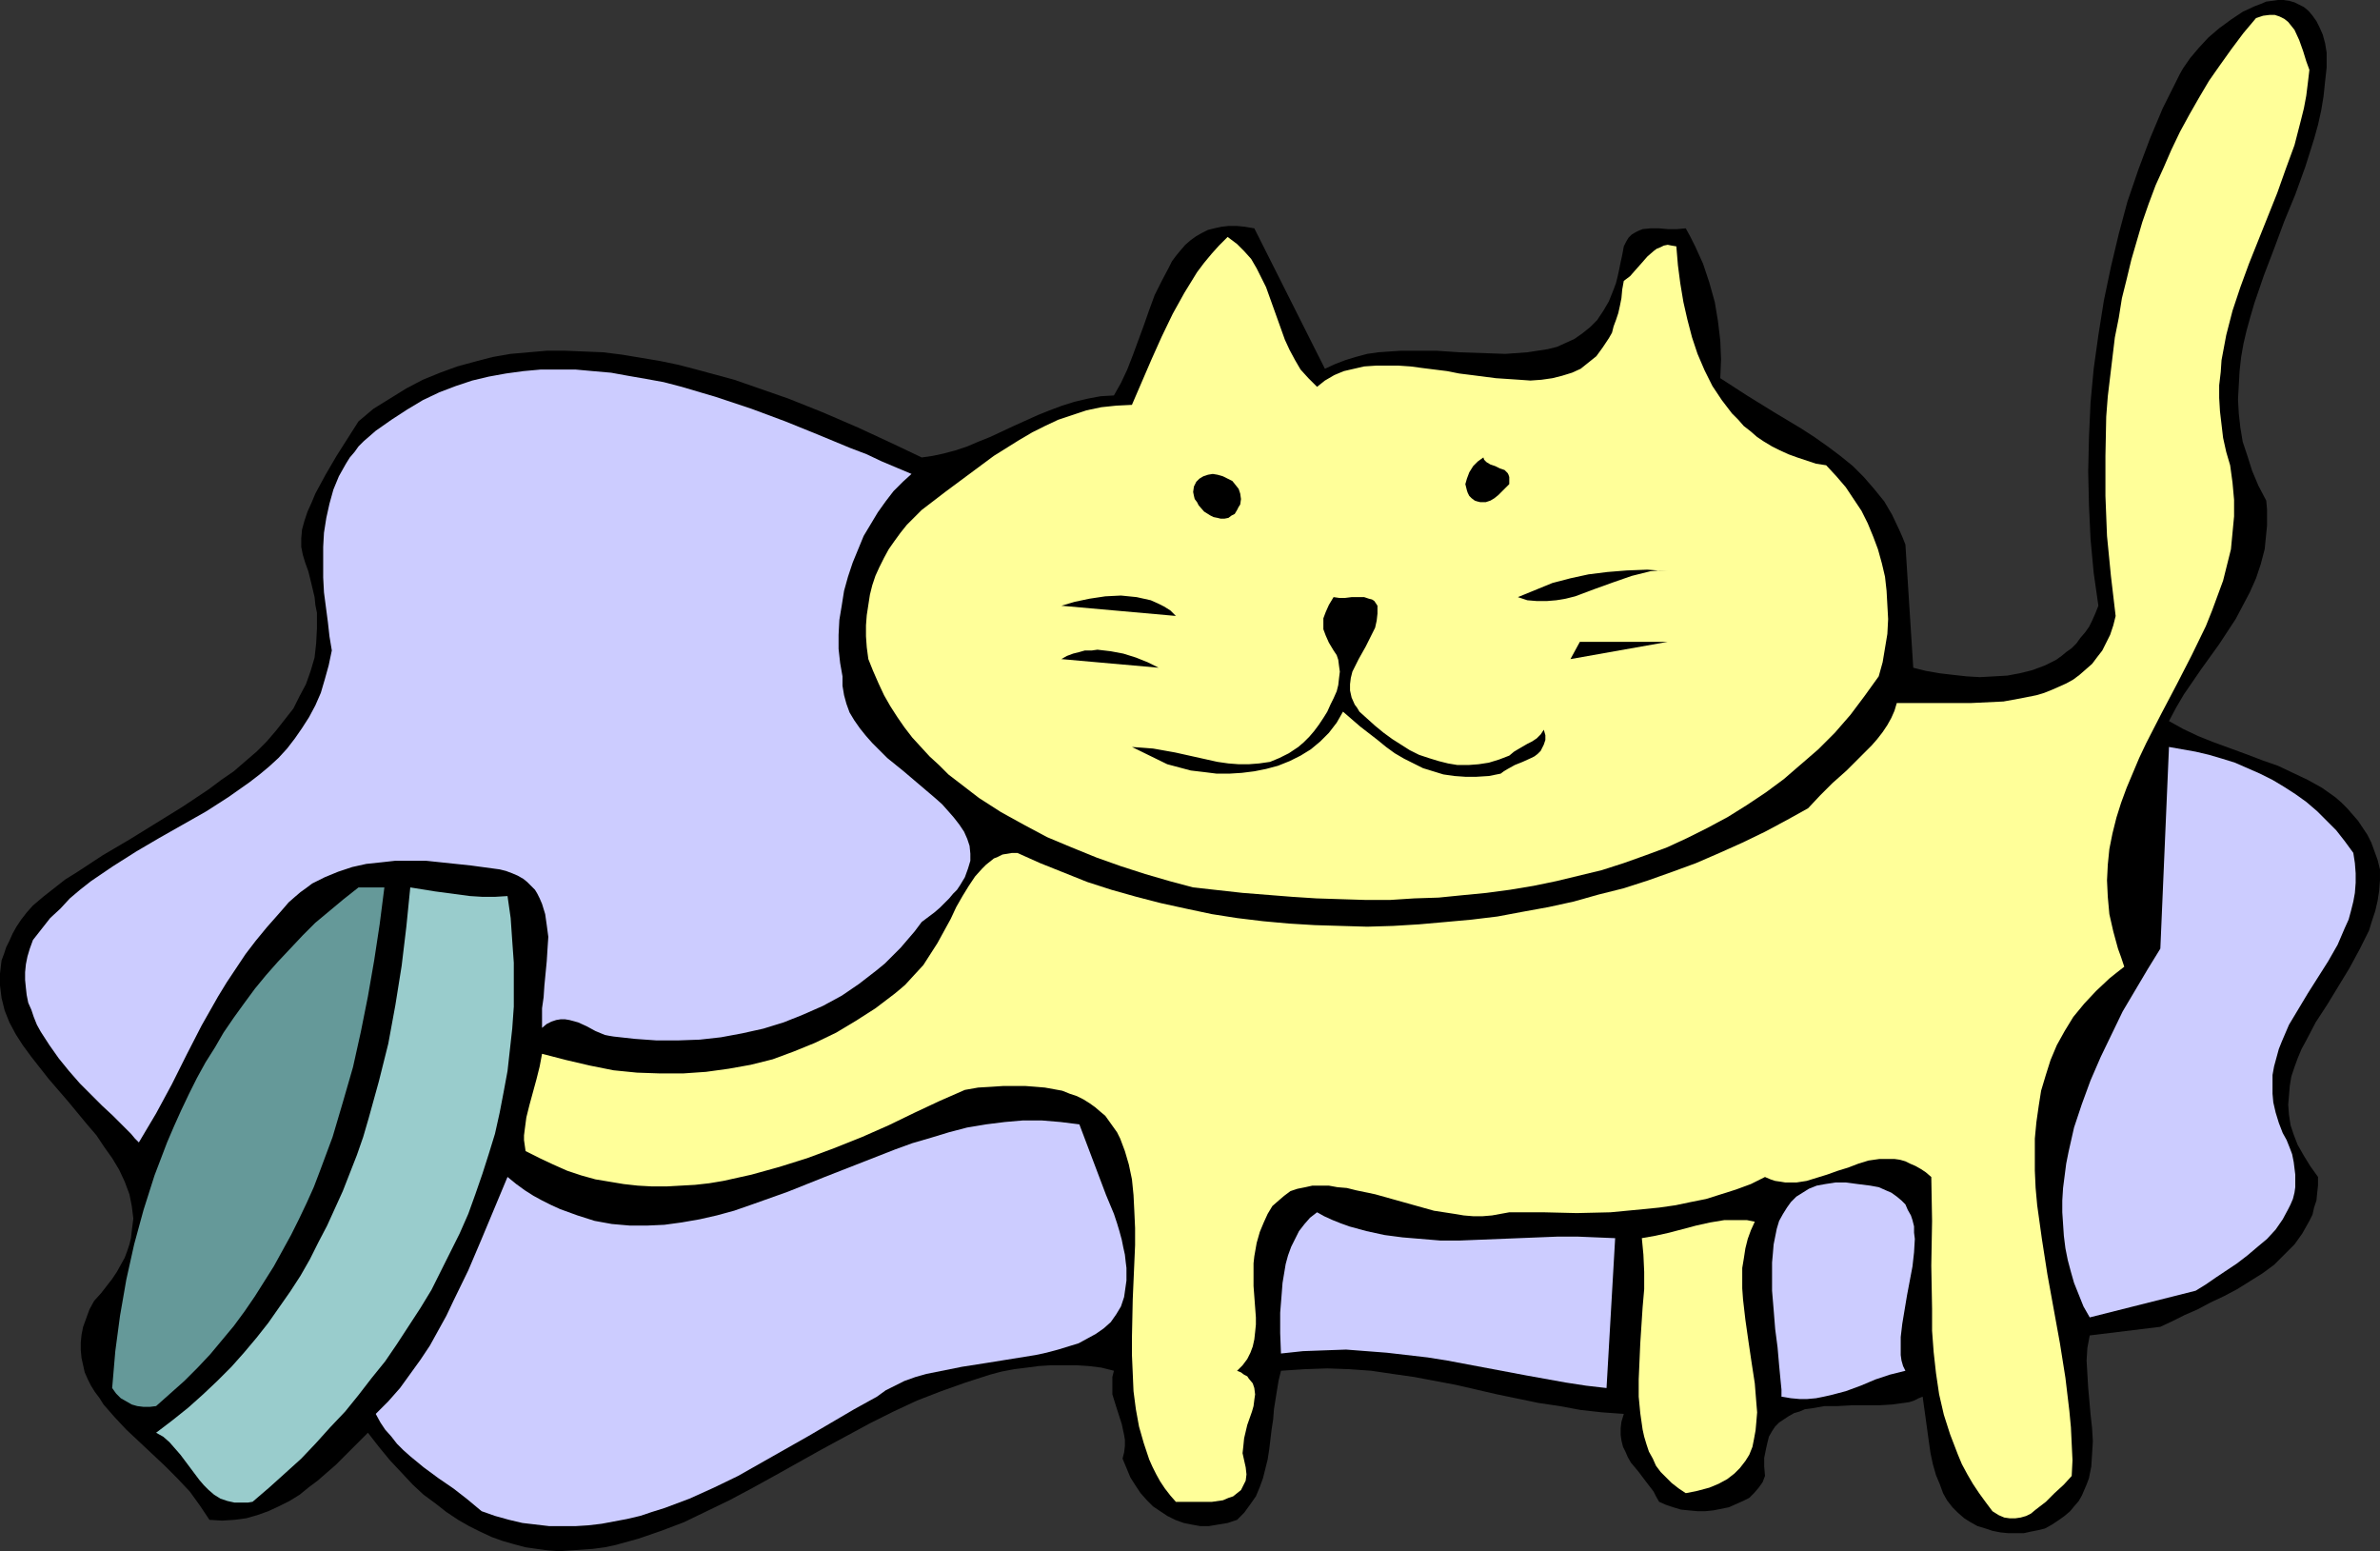 <?xml version="1.0" encoding="UTF-8" standalone="no"?>
<svg
   version="1.0"
   width="129.724mm"
   height="84.541mm"
   id="svg18"
   sodipodi:docname="Cat Tipping Bowl.wmf"
   xmlns:inkscape="http://www.inkscape.org/namespaces/inkscape"
   xmlns:sodipodi="http://sodipodi.sourceforge.net/DTD/sodipodi-0.dtd"
   xmlns="http://www.w3.org/2000/svg"
   xmlns:svg="http://www.w3.org/2000/svg">
  <rect width="100%" height="100%" fill="#333333" stroke="none"/>
  <sodipodi:namedview
     id="namedview18"
     pagecolor="#ffffff"
     bordercolor="#000000"
     borderopacity="0.25"
     inkscape:showpageshadow="2"
     inkscape:pageopacity="0.0"
     inkscape:pagecheckerboard="0"
     inkscape:deskcolor="#d1d1d1"
     inkscape:document-units="mm" />
  <defs
     id="defs1">
    <pattern
       id="WMFhbasepattern"
       patternUnits="userSpaceOnUse"
       width="6"
       height="6"
       x="0"
       y="0" />
  </defs>
  <path
     style="fill:#000000;fill-opacity:1;fill-rule:evenodd;stroke:none"
     d="m 479.305,10.829 v 3.071 l -0.323,2.909 -0.323,3.071 -0.485,2.909 -0.646,2.909 -0.808,2.909 -1.778,5.657 -2.101,5.818 -2.262,5.495 -2.101,5.657 -2.101,5.495 -1.939,5.657 -0.808,2.748 -0.808,2.909 -0.646,2.748 -0.485,2.748 -0.323,2.909 -0.162,2.909 -0.162,2.909 0.162,2.909 0.323,2.909 0.485,2.909 0.97,2.909 0.97,3.071 1.293,3.071 1.616,3.071 0.162,1.778 v 1.778 1.616 l -0.162,1.616 -0.323,3.232 -0.808,3.071 -0.97,2.909 -1.293,2.909 -1.454,2.748 -1.454,2.748 -3.394,5.172 -3.717,5.172 -3.555,5.172 -1.616,2.748 -1.454,2.748 2.909,1.616 3.07,1.455 3.232,1.293 6.626,2.424 3.394,1.293 3.232,1.131 3.07,1.455 3.07,1.455 2.909,1.616 2.747,1.939 1.293,1.131 1.131,1.131 1.131,1.293 1.131,1.293 0.97,1.455 0.97,1.455 0.808,1.616 0.646,1.778 0.646,1.778 0.485,1.939 v 2.263 l -0.162,2.101 -0.323,2.101 -0.485,2.101 -0.646,1.939 -0.646,2.101 -0.97,1.939 -0.97,1.939 -2.101,3.879 -4.525,7.435 -2.424,3.717 -1.939,3.717 -0.97,1.778 -0.808,1.939 -0.646,1.778 -0.646,1.939 -0.323,1.939 -0.162,1.939 -0.162,1.939 0.162,2.101 0.323,2.101 0.646,1.939 0.808,2.101 1.293,2.263 1.293,2.101 1.616,2.263 v 1.778 l -0.162,1.455 -0.162,1.616 -0.485,1.455 -0.323,1.455 -0.646,1.293 -1.454,2.586 -1.616,2.263 -2.101,2.101 -2.101,2.101 -2.424,1.778 -2.586,1.616 -2.586,1.616 -2.747,1.455 -2.747,1.293 -2.747,1.455 -2.586,1.131 -2.586,1.293 -2.424,1.131 -14.544,1.778 -0.485,2.586 -0.162,2.586 0.162,2.748 0.162,2.748 0.485,5.495 0.323,2.909 0.162,2.748 -0.162,2.586 -0.162,2.586 -0.485,2.424 -0.485,1.293 -0.485,1.131 -0.485,1.131 -0.646,1.131 -0.97,1.131 -0.808,0.97 -1.131,0.97 -1.131,0.808 -1.454,0.97 -1.454,0.808 -1.293,0.323 -1.616,0.323 -1.454,0.323 h -1.616 -1.616 l -1.616,-0.162 -1.616,-0.323 -1.454,-0.485 -1.616,-0.485 -1.454,-0.808 -1.293,-0.808 -1.293,-1.131 -1.131,-1.131 -1.131,-1.455 -0.808,-1.455 -0.646,-1.778 -0.808,-1.939 -0.646,-2.263 -0.485,-2.263 -0.323,-2.263 -0.646,-4.687 -0.646,-4.687 -0.808,0.323 -0.97,0.485 -0.97,0.323 -1.131,0.162 -2.424,0.323 -2.586,0.162 h -5.656 l -2.909,0.162 h -2.747 l -2.747,0.485 -1.293,0.162 -1.131,0.485 -1.131,0.323 -1.131,0.646 -0.97,0.646 -0.97,0.646 -0.808,0.808 -0.646,0.97 -0.646,1.131 -0.323,1.293 -0.323,1.455 -0.323,1.616 v 1.778 l 0.162,1.939 -0.485,1.293 -0.808,1.131 -0.97,1.131 -0.97,0.97 -1.293,0.646 -1.454,0.646 -1.454,0.646 -1.616,0.323 -1.616,0.323 -1.616,0.162 h -1.616 l -1.778,-0.162 -1.616,-0.162 -1.616,-0.485 -1.454,-0.485 -1.454,-0.646 -0.646,-1.131 -0.485,-0.97 -1.616,-2.101 -1.454,-1.939 -1.616,-1.939 -0.646,-1.131 -0.485,-1.131 -0.485,-0.97 -0.323,-1.293 -0.162,-1.131 v -1.455 l 0.162,-1.293 0.485,-1.616 -4.525,-0.323 -4.363,-0.485 -4.363,-0.808 -4.363,-0.646 -8.565,-1.778 -8.403,-1.939 -8.565,-1.616 -4.525,-0.646 -4.363,-0.646 -4.525,-0.323 -4.525,-0.162 -4.686,0.162 -4.848,0.323 -0.485,1.939 -0.323,1.939 -0.646,4.041 -0.162,2.101 -0.323,2.101 -0.485,4.041 -0.323,2.101 -0.485,1.939 -0.485,1.939 -0.646,1.778 -0.808,1.939 -1.131,1.616 -1.293,1.778 -1.454,1.455 -1.939,0.646 -1.939,0.323 -1.939,0.323 h -1.778 l -1.778,-0.323 -1.616,-0.323 -1.778,-0.646 -1.616,-0.808 -1.454,-0.97 -1.454,-0.97 -1.293,-1.293 -1.293,-1.455 -0.97,-1.455 -1.131,-1.778 -0.808,-1.939 -0.808,-1.939 0.323,-1.293 0.162,-1.293 v -1.293 l -0.162,-0.97 -0.485,-2.263 -1.293,-4.041 -0.646,-2.101 v -1.131 -1.131 -1.293 l 0.323,-1.293 -2.586,-0.646 -2.586,-0.323 -2.586,-0.162 h -2.586 -2.586 l -2.586,0.162 -2.424,0.323 -2.586,0.323 -2.586,0.485 -2.424,0.646 -5.01,1.616 -5.01,1.778 -5.01,1.939 -4.848,2.263 -4.848,2.424 -9.858,5.333 -9.534,5.333 -4.686,2.586 -4.848,2.586 -4.686,2.263 -4.686,2.263 -4.686,1.778 -4.686,1.616 -4.686,1.293 -2.262,0.485 -2.424,0.323 -2.262,0.162 -2.424,0.162 -2.262,0.162 -2.262,-0.162 -2.424,-0.323 -2.262,-0.323 -2.424,-0.646 -2.262,-0.646 -2.262,-0.808 -2.424,-1.131 -2.262,-1.131 -2.262,-1.293 -2.424,-1.616 -2.262,-1.778 -2.424,-1.778 -2.262,-2.101 -2.262,-2.424 -2.424,-2.586 -2.262,-2.748 -2.262,-2.909 -3.232,3.232 -3.394,3.394 -3.717,3.232 -1.939,1.455 -1.778,1.455 -2.101,1.293 -2.262,1.131 -2.101,0.97 -2.262,0.808 -2.262,0.646 -2.424,0.323 -2.586,0.162 -2.586,-0.162 -0.97,-1.455 -0.97,-1.455 -2.101,-2.909 -2.586,-2.748 -2.586,-2.586 -5.333,-5.01 -2.586,-2.424 -2.424,-2.586 -2.262,-2.586 -0.808,-1.293 -0.97,-1.293 -0.808,-1.293 -0.646,-1.293 -0.646,-1.455 -0.323,-1.455 -0.323,-1.455 -0.162,-1.616 v -1.616 l 0.162,-1.616 0.323,-1.616 0.646,-1.778 0.646,-1.778 0.97,-1.778 1.454,-1.616 1.131,-1.455 1.131,-1.455 0.97,-1.455 0.808,-1.455 0.808,-1.455 0.485,-1.293 0.485,-1.455 0.323,-1.293 0.162,-1.455 0.162,-1.293 0.162,-1.293 -0.162,-1.293 -0.162,-1.293 -0.485,-2.424 -0.97,-2.586 -1.131,-2.424 -1.454,-2.424 -1.616,-2.263 -1.616,-2.424 -1.939,-2.263 -3.878,-4.687 -4.04,-4.687 -1.778,-2.263 -1.778,-2.263 L 4.686,215.279 3.232,213.017 1.939,210.592 0.97,208.168 0.323,205.582 0,202.996 v -2.424 l 0.162,-1.455 0.162,-1.293 0.485,-1.293 0.485,-1.455 0.646,-1.293 0.646,-1.455 0.808,-1.455 0.97,-1.455 1.131,-1.455 1.293,-1.455 2.101,-1.778 2.262,-1.778 2.262,-1.778 2.586,-1.616 5.171,-3.394 5.494,-3.232 5.494,-3.394 5.494,-3.394 5.333,-3.556 2.586,-1.939 2.586,-1.778 2.424,-2.101 2.262,-1.939 2.101,-2.101 1.939,-2.263 1.778,-2.263 1.778,-2.263 1.293,-2.586 1.293,-2.424 0.97,-2.748 0.808,-2.748 0.323,-2.909 0.162,-3.071 v -3.232 l -0.323,-1.616 -0.162,-1.616 -0.808,-3.394 -0.485,-1.939 -0.646,-1.778 -0.485,-1.616 -0.323,-1.616 v -1.778 l 0.162,-1.778 0.485,-1.778 0.646,-1.939 0.808,-1.778 0.808,-1.939 2.101,-3.879 2.262,-3.879 2.262,-3.556 2.262,-3.556 3.07,-2.586 3.394,-2.101 3.394,-2.101 3.394,-1.778 3.555,-1.455 3.555,-1.293 3.555,-0.97 3.717,-0.97 3.717,-0.646 3.717,-0.323 3.717,-0.323 h 3.878 l 3.878,0.162 3.878,0.162 3.878,0.485 3.878,0.646 3.878,0.646 3.878,0.808 3.717,0.97 7.757,2.101 3.717,1.293 7.434,2.586 7.272,2.909 7.11,3.071 6.626,3.071 6.464,3.071 2.262,-0.323 2.262,-0.485 2.424,-0.646 2.424,-0.808 2.262,-0.97 2.424,-0.97 4.848,-2.263 5.01,-2.263 2.424,-0.97 2.586,-0.97 2.586,-0.808 2.747,-0.646 2.586,-0.485 2.747,-0.162 1.454,-2.586 1.293,-2.748 1.131,-2.909 1.131,-3.071 1.131,-3.071 1.131,-3.232 1.131,-3.071 1.454,-2.909 1.454,-2.748 0.646,-1.293 0.97,-1.293 0.808,-0.97 0.97,-1.131 1.131,-0.97 1.131,-0.808 1.131,-0.646 1.293,-0.646 1.293,-0.323 1.454,-0.323 1.454,-0.162 h 1.778 l 1.616,0.162 1.939,0.323 14.544,28.93 2.101,-0.97 2.101,-0.808 2.101,-0.646 2.424,-0.646 2.262,-0.323 2.262,-0.162 2.424,-0.162 h 2.424 4.848 l 4.848,0.323 4.686,0.162 4.686,0.162 2.262,-0.162 2.262,-0.162 2.101,-0.323 2.101,-0.323 1.939,-0.485 1.778,-0.808 1.778,-0.808 1.616,-1.131 1.616,-1.293 1.454,-1.455 1.293,-1.939 1.131,-1.939 0.97,-2.424 0.485,-1.293 0.323,-1.293 0.323,-1.455 0.323,-1.616 0.323,-1.455 0.323,-1.778 0.485,-0.97 0.485,-0.808 0.646,-0.646 0.808,-0.485 0.646,-0.323 0.808,-0.323 1.616,-0.162 h 1.778 l 1.778,0.162 h 1.939 l 1.778,-0.162 0.97,1.778 0.97,1.939 1.616,3.556 1.293,3.879 1.131,4.041 0.646,3.879 0.485,4.041 0.162,3.879 -0.162,3.879 2.747,1.778 2.747,1.778 5.494,3.394 5.656,3.394 2.747,1.778 2.747,1.939 2.586,1.939 2.586,2.101 2.262,2.263 2.101,2.424 2.101,2.586 1.616,2.748 1.454,3.071 0.646,1.455 0.646,1.616 1.616,25.375 2.586,0.646 2.747,0.485 2.747,0.323 2.909,0.323 2.747,0.162 2.909,-0.162 2.747,-0.162 2.586,-0.485 2.586,-0.646 2.586,-0.97 2.262,-1.131 1.131,-0.808 0.97,-0.808 1.131,-0.808 0.97,-0.97 0.808,-1.131 0.97,-1.131 0.808,-1.131 0.646,-1.293 0.646,-1.455 0.646,-1.616 -0.97,-6.788 -0.646,-6.95 -0.323,-6.95 -0.162,-6.95 0.162,-7.111 0.323,-7.111 0.646,-6.95 0.97,-6.95 1.131,-7.111 1.454,-6.95 1.616,-6.788 1.778,-6.626 2.262,-6.626 2.424,-6.465 2.586,-6.142 3.07,-6.142 0.485,-0.97 0.646,-1.131 1.454,-2.101 1.778,-2.101 1.939,-2.101 2.262,-1.939 2.424,-1.778 2.424,-1.616 2.424,-1.131 1.293,-0.485 1.131,-0.485 1.293,-0.162 L 469.286,0 h 1.131 l 1.131,0.162 1.131,0.323 0.97,0.485 0.97,0.485 0.97,0.808 0.808,0.97 0.808,1.131 0.646,1.293 0.646,1.455 0.485,1.778 z"
     id="path1" />
  <path
     style="fill:#ffff99;fill-opacity:1;fill-rule:evenodd;stroke:none"
     d="m 475.75,14.384 -0.323,2.748 -0.323,2.586 -0.485,2.586 -0.646,2.586 -1.293,5.01 -1.778,4.849 -1.778,5.01 -1.939,4.849 -3.878,9.697 -1.778,4.849 -1.616,4.849 -1.293,5.01 -0.485,2.586 -0.485,2.586 -0.162,2.424 -0.323,2.748 v 2.586 l 0.162,2.748 0.323,2.748 0.323,2.748 0.646,2.909 0.808,2.748 0.485,3.556 0.323,3.556 v 3.394 l -0.323,3.394 -0.323,3.394 -0.808,3.232 -0.808,3.232 -1.131,3.071 -1.131,3.071 -1.293,3.232 -2.909,5.98 -3.07,5.98 -3.232,6.142 -3.07,5.98 -1.454,3.071 -1.293,3.071 -1.293,3.071 -1.131,3.071 -0.97,3.071 -0.808,3.232 -0.646,3.232 -0.323,3.232 -0.162,3.232 0.162,3.394 0.323,3.556 0.808,3.556 0.97,3.556 0.646,1.778 0.646,1.939 -1.454,1.131 -1.616,1.293 -2.747,2.586 -2.424,2.586 -2.262,2.748 -1.778,2.909 -1.616,2.909 -1.293,3.071 -0.97,3.071 -0.97,3.232 -0.485,3.071 -0.485,3.394 -0.323,3.394 v 3.232 3.394 l 0.162,3.556 0.323,3.556 0.97,6.95 1.131,7.273 1.293,7.111 1.293,7.111 1.131,7.111 0.808,6.788 0.323,3.394 0.162,3.394 0.162,3.394 -0.162,3.232 -1.616,1.778 -1.939,1.778 -1.778,1.778 -2.101,1.616 -0.97,0.808 -0.97,0.485 -1.131,0.323 -1.131,0.162 h -1.131 l -1.131,-0.162 -1.131,-0.485 -1.293,-0.808 -1.454,-1.939 -1.293,-1.778 -1.293,-1.939 -1.131,-1.939 -1.131,-2.101 -0.808,-1.939 -0.808,-2.101 -0.808,-2.101 -1.293,-4.041 -0.97,-4.202 -0.646,-4.364 -0.485,-4.364 -0.323,-4.364 v -4.525 l -0.162,-8.889 0.162,-9.212 -0.162,-9.051 -1.131,-0.97 -0.97,-0.646 -1.131,-0.646 -1.131,-0.485 -0.97,-0.485 -1.131,-0.323 -1.131,-0.162 h -0.97 -2.101 l -2.262,0.323 -2.101,0.646 -2.101,0.808 -2.101,0.646 -2.262,0.808 -2.101,0.646 -2.101,0.646 -2.101,0.323 h -2.262 l -0.97,-0.162 -1.131,-0.162 -0.97,-0.323 -1.131,-0.485 -2.909,1.455 -3.07,1.131 -3.07,0.97 -3.07,0.97 -3.232,0.646 -3.07,0.646 -3.394,0.485 -3.232,0.323 -3.394,0.323 -3.394,0.323 -6.949,0.162 -6.787,-0.162 h -7.11 l -1.778,0.323 -1.778,0.323 -1.939,0.162 h -1.939 l -1.939,-0.162 -1.939,-0.323 -4.202,-0.646 -4.04,-1.131 -4.04,-1.131 -4.04,-1.131 -3.878,-0.808 -1.939,-0.485 -1.939,-0.162 -1.778,-0.323 h -1.616 -1.778 l -1.454,0.323 -1.616,0.323 -1.454,0.485 -1.293,0.97 -1.131,0.97 -1.293,1.131 -0.97,1.616 -0.808,1.778 -0.808,1.939 -0.646,2.263 -0.485,2.748 -0.162,1.455 v 1.616 3.071 l 0.485,6.465 v 1.455 l -0.162,1.616 -0.162,1.455 -0.323,1.455 -0.485,1.293 -0.646,1.293 -0.97,1.293 -1.131,1.131 0.808,0.323 0.646,0.485 0.646,0.323 0.323,0.485 0.808,0.97 0.323,0.97 0.162,1.293 -0.162,1.131 -0.162,1.293 -0.323,1.131 -0.97,2.748 -0.646,2.748 -0.162,1.616 -0.162,1.455 0.323,1.455 0.323,1.455 0.162,1.455 -0.162,1.293 -0.485,0.97 -0.485,0.97 -0.808,0.646 -0.808,0.646 -0.97,0.323 -1.131,0.485 -1.131,0.162 -1.131,0.162 h -2.586 -2.586 -2.262 l -1.131,-1.293 -1.131,-1.455 -0.97,-1.455 -0.808,-1.455 -0.808,-1.616 -0.646,-1.455 -1.131,-3.394 -0.97,-3.394 -0.646,-3.556 -0.485,-3.717 -0.162,-3.717 -0.162,-3.717 v -3.717 l 0.162,-7.758 0.162,-3.717 0.162,-3.717 0.162,-3.717 v -3.556 l -0.162,-3.556 -0.162,-3.232 -0.323,-3.232 -0.646,-3.071 -0.808,-2.748 -0.97,-2.586 -0.646,-1.293 -1.616,-2.263 -0.808,-1.131 -0.97,-0.808 -1.131,-0.97 -1.131,-0.808 -1.293,-0.808 -1.293,-0.646 -1.454,-0.485 -1.616,-0.646 -1.778,-0.323 -1.778,-0.323 -1.939,-0.162 -2.101,-0.162 h -4.525 l -2.424,0.162 -2.747,0.162 -2.747,0.485 -5.171,2.263 -5.171,2.424 -5.333,2.586 -5.494,2.424 -5.656,2.263 -5.656,2.101 -5.656,1.778 -5.818,1.616 -2.909,0.646 -2.909,0.646 -2.909,0.485 -2.909,0.323 -2.909,0.162 -2.909,0.162 h -3.07 l -2.909,-0.162 -2.909,-0.323 -2.909,-0.485 -2.909,-0.485 -2.909,-0.808 -2.909,-0.97 -2.909,-1.293 -2.747,-1.293 -2.909,-1.455 -0.162,-1.131 -0.162,-1.131 v -0.97 l 0.162,-1.293 0.323,-2.424 0.646,-2.586 1.454,-5.333 0.646,-2.586 0.485,-2.586 5.01,1.293 4.848,1.131 4.848,0.97 4.848,0.485 4.686,0.162 h 4.848 l 4.686,-0.323 4.686,-0.646 4.525,-0.808 4.525,-1.131 4.363,-1.616 4.363,-1.778 4.363,-2.101 4.04,-2.424 4.04,-2.586 4.04,-3.071 0.97,-0.808 1.131,-0.97 1.778,-1.939 1.939,-2.101 1.454,-2.263 1.454,-2.263 2.747,-5.01 1.131,-2.424 1.293,-2.263 1.293,-2.101 1.293,-1.939 1.454,-1.616 0.808,-0.808 0.808,-0.646 0.808,-0.646 0.808,-0.323 0.97,-0.485 0.97,-0.162 0.97,-0.162 h 1.131 l 4.686,2.101 4.848,1.939 4.848,1.939 5.01,1.616 5.171,1.455 5.01,1.293 5.171,1.131 5.333,1.131 5.171,0.808 5.333,0.646 5.333,0.485 5.333,0.323 5.333,0.162 5.494,0.162 5.333,-0.162 5.333,-0.323 5.494,-0.485 5.333,-0.485 5.333,-0.646 5.171,-0.97 5.333,-0.97 5.171,-1.131 5.171,-1.455 5.171,-1.293 5.01,-1.616 5.01,-1.778 4.848,-1.778 4.848,-2.101 4.686,-2.101 4.686,-2.263 4.525,-2.424 4.363,-2.424 2.424,-2.586 2.586,-2.586 2.909,-2.586 2.586,-2.586 2.586,-2.586 1.131,-1.293 1.131,-1.455 0.97,-1.455 0.808,-1.455 0.646,-1.455 0.485,-1.616 h 2.586 2.747 3.07 3.394 3.394 l 3.394,-0.162 3.394,-0.162 3.555,-0.646 3.232,-0.646 1.616,-0.485 1.616,-0.646 1.454,-0.646 1.454,-0.646 1.454,-0.808 1.293,-0.97 1.293,-1.131 1.293,-1.131 0.97,-1.293 1.131,-1.455 0.808,-1.616 0.808,-1.616 0.646,-1.939 0.485,-1.939 -0.97,-8.243 -0.808,-8.243 -0.323,-8.243 v -8.243 l 0.162,-8.081 0.323,-4.202 0.485,-4.041 0.485,-4.041 0.485,-4.041 0.808,-4.041 0.646,-4.041 0.97,-3.879 0.97,-4.041 1.131,-3.879 1.131,-3.879 1.293,-3.717 1.454,-3.879 1.616,-3.556 1.616,-3.717 1.778,-3.717 1.939,-3.556 1.939,-3.394 2.101,-3.556 2.262,-3.232 2.424,-3.394 2.424,-3.232 2.586,-3.071 1.454,-0.485 1.293,-0.162 h 1.131 l 0.97,0.323 0.97,0.485 0.808,0.646 0.646,0.808 0.646,0.808 0.97,2.101 0.808,2.263 0.646,2.101 z"
     id="path2" />
  <path
     style="fill:#ffff99;fill-opacity:1;fill-rule:evenodd;stroke:none"
     d="m 271.326,79.679 1.616,-1.293 1.939,-1.131 1.939,-0.808 2.101,-0.485 2.101,-0.485 2.424,-0.162 h 2.262 2.424 l 2.424,0.162 2.424,0.323 5.171,0.646 2.424,0.485 2.586,0.323 5.01,0.646 2.424,0.162 2.424,0.162 2.262,0.162 2.262,-0.162 2.262,-0.323 1.939,-0.485 2.101,-0.646 1.778,-0.808 1.616,-1.293 1.616,-1.293 1.293,-1.778 0.646,-0.97 0.646,-0.97 0.646,-1.131 0.323,-1.293 0.485,-1.293 0.485,-1.455 0.323,-1.455 0.323,-1.616 0.162,-1.778 0.323,-1.778 1.293,-0.97 1.131,-1.293 1.293,-1.455 1.131,-1.293 1.293,-1.131 0.646,-0.485 0.808,-0.323 0.646,-0.323 0.808,-0.162 0.808,0.162 0.97,0.162 0.323,3.879 0.485,3.717 0.646,3.879 0.808,3.556 0.97,3.717 1.131,3.394 1.454,3.394 1.616,3.232 1.939,2.909 2.101,2.748 1.293,1.293 1.131,1.293 1.454,1.131 1.293,1.131 1.454,0.97 1.616,0.97 1.616,0.808 1.778,0.808 1.778,0.646 1.939,0.646 1.939,0.646 2.101,0.323 2.101,2.263 1.939,2.263 1.616,2.424 1.616,2.424 1.293,2.586 1.131,2.748 0.97,2.586 0.808,2.909 0.646,2.748 0.323,2.909 0.162,2.909 0.162,2.909 -0.162,3.071 -0.485,2.909 -0.485,2.909 -0.808,2.909 -2.909,4.041 -2.909,3.879 -3.232,3.717 -3.394,3.394 -3.555,3.071 -3.555,3.071 -3.717,2.748 -3.878,2.586 -3.878,2.424 -4.202,2.263 -4.202,2.101 -4.202,1.939 -4.363,1.616 -4.525,1.616 -4.525,1.455 -4.686,1.131 -4.686,1.131 -4.686,0.97 -4.848,0.808 -4.848,0.646 -5.01,0.485 -4.848,0.485 -5.01,0.162 -5.01,0.323 h -5.01 l -5.171,-0.162 -5.01,-0.162 -5.01,-0.323 -10.181,-0.808 -10.181,-1.131 -4.848,-1.293 -5.01,-1.455 -5.01,-1.616 -5.01,-1.778 -5.171,-2.101 -5.01,-2.101 -4.848,-2.586 -4.686,-2.586 -4.525,-2.909 -4.202,-3.232 -2.101,-1.616 -1.939,-1.939 -1.939,-1.778 -1.778,-1.939 -1.778,-1.939 -1.616,-2.101 -1.454,-2.101 -1.454,-2.263 -1.293,-2.263 -1.131,-2.424 -1.131,-2.586 -0.97,-2.424 -0.323,-2.424 -0.162,-2.263 v -2.263 l 0.162,-2.101 0.323,-2.101 0.323,-2.101 0.485,-1.939 0.646,-1.939 0.808,-1.778 0.97,-1.939 0.97,-1.778 1.131,-1.616 1.293,-1.778 1.293,-1.616 1.454,-1.455 1.616,-1.616 4.848,-3.717 5.01,-3.717 5.01,-3.717 2.586,-1.616 2.586,-1.616 2.747,-1.616 2.586,-1.293 2.747,-1.293 2.909,-0.97 2.909,-0.97 3.07,-0.646 3.07,-0.323 3.232,-0.162 4.04,-9.374 2.101,-4.687 2.262,-4.687 2.424,-4.364 1.293,-2.101 1.293,-2.101 1.454,-1.939 1.616,-1.939 1.454,-1.616 1.778,-1.778 1.939,1.455 1.454,1.455 1.454,1.616 1.131,1.939 0.97,1.939 0.97,1.939 3.07,8.566 0.808,2.263 0.97,2.101 1.131,2.101 1.131,1.939 1.616,1.778 z"
     id="path3" />
  <path
     style="fill:#ccccff;fill-opacity:1;fill-rule:evenodd;stroke:none"
     d="m 187.779,97.619 -1.778,1.616 -1.939,1.939 -1.616,2.101 -1.616,2.263 -1.454,2.424 -1.454,2.424 -1.131,2.748 -1.131,2.748 -0.97,2.909 -0.808,2.909 -0.485,3.071 -0.485,2.909 -0.162,3.071 v 2.909 l 0.323,2.909 0.485,2.748 v 1.939 l 0.323,1.939 0.485,1.778 0.646,1.778 0.97,1.616 1.131,1.616 1.293,1.616 1.293,1.455 3.07,3.071 3.394,2.748 3.232,2.748 3.232,2.748 1.454,1.293 1.293,1.455 1.131,1.293 1.131,1.455 0.97,1.455 0.646,1.455 0.485,1.455 0.162,1.616 v 1.455 l -0.485,1.616 -0.646,1.778 -0.97,1.616 -0.646,0.97 -0.808,0.808 -0.808,0.97 -0.97,0.97 -0.97,0.97 -1.131,0.97 -1.293,0.97 -1.293,0.97 -1.454,1.939 -2.909,3.394 -1.616,1.616 -1.616,1.616 -1.778,1.455 -3.555,2.748 -3.555,2.424 -3.878,2.101 -4.04,1.778 -4.04,1.616 -4.202,1.293 -4.363,0.97 -4.363,0.808 -4.363,0.485 -4.525,0.162 h -4.363 l -4.525,-0.323 -4.363,-0.485 -0.97,-0.162 -0.808,-0.162 -1.939,-0.808 -1.778,-0.97 -1.778,-0.808 -1.778,-0.485 -0.97,-0.162 h -0.808 l -0.97,0.162 -0.97,0.323 -0.97,0.485 -0.97,0.808 v -1.939 -2.101 l 0.323,-2.263 0.162,-2.424 0.485,-5.01 0.162,-2.586 0.162,-2.424 -0.323,-2.424 -0.323,-2.263 -0.646,-2.101 -0.485,-1.131 -0.485,-0.97 -0.485,-0.808 -0.808,-0.808 -0.808,-0.808 -0.808,-0.646 -1.131,-0.646 -1.131,-0.485 -1.293,-0.485 -1.293,-0.323 -5.979,-0.808 -6.141,-0.646 -3.07,-0.323 h -3.07 -3.232 l -2.909,0.323 -3.07,0.323 -2.909,0.646 -2.909,0.97 -2.747,1.131 -2.586,1.293 -1.293,0.97 -1.131,0.808 -1.131,0.97 -1.293,1.131 -0.97,1.131 -1.131,1.293 -2.424,2.748 -2.262,2.748 -2.101,2.748 -1.939,2.909 -1.939,2.909 -1.778,2.909 -3.394,5.98 -3.07,5.98 -3.07,6.142 -3.232,5.98 -3.555,5.98 -0.808,-0.808 -0.808,-0.97 -1.778,-1.778 -0.97,-0.97 -0.97,-0.97 -2.262,-2.101 -2.262,-2.263 -2.262,-2.263 -2.262,-2.586 -2.101,-2.586 -1.939,-2.748 -1.778,-2.748 -0.808,-1.455 -0.646,-1.616 -0.485,-1.455 -0.646,-1.455 -0.323,-1.616 -0.162,-1.455 -0.162,-1.616 v -1.616 l 0.162,-1.616 0.323,-1.616 0.485,-1.616 0.646,-1.778 1.778,-2.263 1.778,-2.263 2.101,-1.939 1.939,-2.101 2.101,-1.778 2.262,-1.778 4.525,-3.071 4.848,-3.071 4.686,-2.748 4.848,-2.748 4.848,-2.748 4.525,-2.909 4.363,-3.071 2.101,-1.616 1.939,-1.616 1.939,-1.778 1.778,-1.939 1.616,-2.101 1.454,-2.101 1.454,-2.263 1.293,-2.424 1.131,-2.586 0.808,-2.748 0.808,-2.909 0.646,-3.071 -0.485,-2.909 -0.323,-2.909 -0.808,-6.142 -0.162,-3.071 v -3.071 -3.232 l 0.162,-2.909 0.485,-3.071 0.646,-2.909 0.808,-2.909 1.131,-2.748 1.454,-2.586 0.808,-1.293 0.97,-1.131 0.808,-1.131 1.131,-1.131 1.131,-0.97 1.293,-1.131 3.232,-2.263 3.232,-2.101 3.232,-1.939 3.394,-1.616 3.394,-1.293 3.394,-1.131 3.394,-0.808 3.555,-0.646 3.555,-0.485 3.555,-0.323 h 3.717 3.555 l 3.555,0.323 3.717,0.323 3.555,0.646 3.717,0.646 3.555,0.646 3.717,0.97 7.11,2.101 7.272,2.424 6.949,2.586 6.787,2.748 6.626,2.748 3.394,1.293 3.07,1.455 3.07,1.293 z"
     id="path4" />
  <path
     style="fill:#000000;fill-opacity:1;fill-rule:evenodd;stroke:none"
     d="m 310.918,99.72 -0.808,0.808 -1.454,1.455 -0.808,0.646 -0.808,0.485 -0.97,0.323 h -1.131 l -0.646,-0.162 -0.485,-0.162 -0.646,-0.485 -0.485,-0.485 -0.323,-0.646 -0.162,-0.485 -0.162,-0.646 -0.162,-0.646 0.323,-1.131 0.485,-1.293 0.808,-1.293 0.97,-0.97 1.131,-0.808 0.162,0.485 0.485,0.485 0.808,0.485 0.97,0.323 0.97,0.485 0.97,0.323 0.646,0.646 0.162,0.323 0.162,0.485 v 0.646 z"
     id="path5" />
  <path
     style="fill:#000000;fill-opacity:1;fill-rule:evenodd;stroke:none"
     d="m 254.843,105.054 -0.485,0.808 -0.646,0.323 -0.646,0.485 -0.808,0.162 h -0.808 l -0.646,-0.162 -0.808,-0.162 -0.646,-0.323 -1.293,-0.808 -1.131,-1.293 -0.323,-0.646 -0.485,-0.646 -0.162,-0.646 -0.162,-0.808 0.162,-1.131 0.485,-0.97 0.646,-0.646 0.808,-0.485 0.97,-0.323 0.97,-0.162 0.97,0.162 1.131,0.323 0.97,0.485 0.97,0.485 0.646,0.808 0.646,0.808 0.323,0.97 0.162,1.131 -0.162,1.131 -0.323,0.485 z"
     id="path6" />
  <path
     style="fill:#000000;fill-opacity:1;fill-rule:evenodd;stroke:none"
     d="m 343.561,117.66 -1.778,-0.162 -1.778,0.162 -1.939,0.485 -1.939,0.485 -3.717,1.293 -4.04,1.455 -3.878,1.455 -1.939,0.485 -1.939,0.323 -1.939,0.162 h -2.101 l -1.939,-0.162 -1.939,-0.646 3.555,-1.455 3.555,-1.455 3.717,-0.97 3.717,-0.808 3.878,-0.485 4.04,-0.323 4.202,-0.162 z"
     id="path7" />
  <path
     style="fill:#000000;fill-opacity:1;fill-rule:evenodd;stroke:none"
     d="m 242.238,126.873 -23.594,-2.101 2.747,-0.808 3.07,-0.646 3.232,-0.485 3.232,-0.162 1.616,0.162 1.616,0.162 1.454,0.323 1.454,0.323 1.454,0.646 1.293,0.646 1.293,0.808 z"
     id="path8" />
  <path
     style="fill:#000000;fill-opacity:1;fill-rule:evenodd;stroke:none"
     d="m 283.769,124.771 v 1.616 l -0.162,1.455 -0.323,1.455 -0.646,1.293 -1.293,2.586 -1.454,2.586 -0.646,1.293 -0.646,1.293 -0.323,1.293 -0.162,1.293 v 1.293 l 0.323,1.455 0.646,1.455 0.485,0.646 0.485,0.808 1.616,1.455 1.616,1.455 1.778,1.455 1.778,1.293 1.778,1.131 1.778,1.131 1.939,0.97 1.939,0.646 2.101,0.646 1.939,0.485 1.939,0.323 h 2.262 l 2.101,-0.162 2.101,-0.323 2.101,-0.646 2.101,-0.808 0.97,-0.808 0.808,-0.485 1.939,-1.131 0.97,-0.485 0.97,-0.646 0.808,-0.808 0.646,-0.97 0.323,1.131 v 0.97 l -0.323,0.97 -0.323,0.646 -0.323,0.646 -0.646,0.646 -0.646,0.485 -0.646,0.323 -1.778,0.808 -1.616,0.646 -1.454,0.808 -0.808,0.485 -0.646,0.485 -2.424,0.485 -2.586,0.162 h -2.262 l -2.262,-0.162 -2.262,-0.323 -2.101,-0.646 -2.101,-0.646 -1.939,-0.97 -1.939,-0.97 -1.939,-1.131 -1.778,-1.293 -1.778,-1.455 -3.555,-2.748 -3.555,-3.071 -1.293,2.263 -1.616,2.101 -1.778,1.778 -1.939,1.616 -2.101,1.293 -2.262,1.131 -2.424,0.97 -2.424,0.646 -2.424,0.485 -2.586,0.323 -2.586,0.162 h -2.586 l -2.586,-0.323 -2.747,-0.323 -2.424,-0.646 -2.424,-0.646 -7.272,-3.556 2.262,0.162 2.101,0.162 4.525,0.808 8.726,1.939 2.262,0.323 2.101,0.162 h 2.101 l 2.101,-0.162 2.262,-0.323 1.939,-0.808 1.939,-0.97 0.97,-0.646 0.97,-0.646 1.131,-0.97 1.131,-1.131 0.97,-1.131 0.97,-1.293 0.97,-1.455 0.808,-1.293 0.646,-1.455 0.646,-1.293 0.646,-1.455 0.323,-1.293 0.162,-1.455 0.162,-1.293 -0.162,-1.131 -0.162,-1.293 -0.323,-0.97 -0.646,-0.97 -0.97,-1.616 -0.646,-1.455 -0.485,-1.293 v -1.131 -1.131 l 0.485,-1.293 0.646,-1.455 0.97,-1.616 1.131,0.162 h 1.293 l 1.293,-0.162 h 1.293 1.293 l 0.97,0.323 0.646,0.162 0.485,0.323 0.323,0.485 z"
     id="path9" />
  <path
     style="fill:#000000;fill-opacity:1;fill-rule:evenodd;stroke:none"
     d="m 323.523,135.762 1.939,-3.556 h 18.099 z"
     id="path10" />
  <path
     style="fill:#000000;fill-opacity:1;fill-rule:evenodd;stroke:none"
     d="m 238.683,137.539 -20.038,-1.778 1.131,-0.646 1.293,-0.485 1.293,-0.323 1.131,-0.323 h 1.454 l 1.131,-0.162 2.747,0.323 2.586,0.485 2.586,0.808 2.424,0.97 z"
     id="path11" />
  <path
     style="fill:#ccccff;fill-opacity:1;fill-rule:evenodd;stroke:none"
     d="m 484.799,175.682 0.323,2.101 0.162,2.101 v 1.939 l -0.162,2.101 -0.323,1.778 -0.485,1.939 -0.485,1.778 -0.808,1.778 -1.454,3.394 -1.939,3.394 -4.202,6.626 -1.939,3.232 -1.939,3.232 -1.454,3.394 -0.646,1.616 -0.485,1.778 -0.485,1.778 -0.323,1.778 v 1.939 1.939 l 0.162,1.778 0.485,2.101 0.646,2.101 0.808,2.101 0.808,1.455 0.646,1.616 0.485,1.293 0.323,1.616 0.162,1.293 0.162,1.293 v 1.293 1.293 l -0.162,1.131 -0.323,1.293 -0.485,1.131 -0.485,0.97 -1.131,2.101 -1.454,2.101 -1.778,1.939 -1.939,1.616 -2.101,1.778 -2.101,1.616 -4.363,2.909 -2.101,1.455 -2.101,1.293 -21.816,5.495 -1.293,-2.263 -0.97,-2.424 -0.97,-2.424 -0.646,-2.263 -0.646,-2.424 -0.485,-2.424 -0.323,-2.586 -0.162,-2.424 -0.162,-2.424 v -2.424 l 0.162,-2.586 0.646,-5.01 0.485,-2.424 1.131,-5.01 1.616,-4.849 1.778,-4.849 2.101,-4.849 2.262,-4.687 2.262,-4.687 2.586,-4.364 2.586,-4.364 2.586,-4.202 1.778,-41.537 2.747,0.485 2.747,0.485 2.747,0.646 2.747,0.808 2.586,0.808 2.586,1.131 2.586,1.131 2.586,1.293 2.424,1.455 2.262,1.455 2.262,1.616 2.262,1.939 1.939,1.939 1.939,1.939 1.778,2.263 z"
     id="path12" />
  <path
     style="fill:#659999;fill-opacity:1;fill-rule:evenodd;stroke:none"
     d="m 79.184,182.793 -0.97,7.596 -1.131,7.435 -1.293,7.435 -1.454,7.273 -1.616,7.273 -2.101,7.273 -2.101,7.111 -2.586,6.95 -1.293,3.394 -1.454,3.232 -1.616,3.394 -1.616,3.232 -1.778,3.232 -1.778,3.232 -1.939,3.071 -1.939,3.071 -2.101,3.071 -2.262,3.071 -2.424,2.909 -2.424,2.909 -2.586,2.748 -2.747,2.748 -2.909,2.586 -2.909,2.586 -1.293,0.162 h -1.293 l -1.293,-0.162 -1.131,-0.323 -1.131,-0.646 -1.131,-0.646 -0.97,-0.97 -0.808,-1.131 0.646,-7.596 0.97,-7.273 1.293,-7.435 1.616,-7.273 1.939,-7.111 1.131,-3.556 1.131,-3.556 1.293,-3.394 1.293,-3.394 1.454,-3.394 1.454,-3.232 1.616,-3.394 1.616,-3.232 1.778,-3.232 1.939,-3.071 1.778,-3.071 2.101,-3.071 2.101,-2.909 2.262,-3.071 2.262,-2.748 2.424,-2.748 2.586,-2.748 2.586,-2.748 2.586,-2.586 2.909,-2.424 2.909,-2.424 3.07,-2.424 z"
     id="path13" />
  <path
     style="fill:#99cccc;fill-opacity:1;fill-rule:evenodd;stroke:none"
     d="m 104.555,184.571 0.646,4.525 0.323,4.687 0.323,4.525 v 4.525 4.525 l -0.323,4.525 -0.485,4.364 -0.485,4.364 -0.808,4.364 -0.808,4.202 -0.97,4.364 -1.293,4.202 -1.293,4.041 -1.454,4.202 -1.454,4.041 -1.778,4.041 -1.939,3.879 -1.939,3.879 -1.939,3.879 -2.262,3.717 -2.424,3.717 -2.424,3.717 -2.424,3.556 -2.747,3.394 -2.747,3.556 -2.747,3.394 -3.07,3.232 -2.909,3.232 -3.07,3.232 -3.394,3.071 -3.232,2.909 -3.394,2.909 -0.97,0.162 h -0.97 -1.778 l -1.454,-0.323 -1.454,-0.485 -1.293,-0.808 -1.131,-0.97 -0.97,-0.97 -0.97,-1.131 -1.939,-2.586 -1.939,-2.586 -1.131,-1.293 -1.131,-1.293 -1.293,-1.131 -1.454,-0.808 3.394,-2.586 3.232,-2.586 3.07,-2.748 2.909,-2.748 2.909,-2.909 2.586,-2.909 2.586,-3.071 2.424,-3.071 2.262,-3.232 2.262,-3.232 2.101,-3.232 1.939,-3.394 1.778,-3.556 1.778,-3.394 1.616,-3.556 1.616,-3.556 2.909,-7.435 1.293,-3.717 1.131,-3.879 2.101,-7.596 1.939,-7.758 1.454,-7.919 1.293,-8.081 0.97,-8.081 0.808,-8.081 5.01,0.808 2.424,0.323 2.424,0.323 2.424,0.323 2.586,0.162 h 2.586 z"
     id="path14" />
  <path
     style="fill:#ccccff;fill-opacity:1;fill-rule:evenodd;stroke:none"
     d="m 227.856,246.149 0.808,1.939 0.808,1.939 0.646,1.939 0.485,1.616 0.485,1.778 0.323,1.616 0.323,1.455 0.162,1.455 0.162,1.293 v 1.293 1.293 l -0.162,1.131 -0.323,2.263 -0.646,1.939 -0.97,1.616 -1.131,1.616 -1.454,1.293 -1.616,1.131 -1.778,0.97 -1.778,0.97 -2.101,0.646 -2.101,0.646 -2.424,0.646 -2.262,0.485 -5.01,0.808 -5.01,0.808 -5.171,0.808 -4.848,0.97 -2.424,0.485 -2.262,0.646 -2.262,0.808 -1.939,0.97 -1.939,0.97 -1.778,1.293 -4.686,2.586 -9.373,5.495 -4.848,2.748 -4.848,2.748 -4.848,2.748 -5.01,2.424 -5.01,2.263 -5.171,1.939 -2.586,0.808 -2.424,0.808 -2.747,0.646 -2.586,0.485 -2.586,0.485 -2.747,0.323 -2.586,0.162 h -2.747 -2.747 l -2.747,-0.323 -2.747,-0.323 -2.747,-0.646 -2.909,-0.808 -2.747,-0.97 -2.909,-2.424 -2.909,-2.263 -3.07,-2.101 -3.07,-2.263 -2.747,-2.263 -1.454,-1.293 -1.293,-1.293 -1.131,-1.455 -1.293,-1.455 -0.97,-1.455 -0.97,-1.778 2.586,-2.586 2.424,-2.748 2.101,-2.909 2.101,-2.909 1.939,-2.909 3.394,-6.142 1.454,-3.071 3.07,-6.303 2.747,-6.465 5.333,-12.768 1.778,1.455 1.778,1.293 1.778,1.131 1.778,0.97 1.939,0.97 1.778,0.808 3.555,1.293 3.555,1.131 3.555,0.646 3.717,0.323 h 3.555 l 3.555,-0.162 3.555,-0.485 3.717,-0.646 3.555,-0.808 3.555,-0.97 3.717,-1.293 7.272,-2.586 7.272,-2.909 7.434,-2.909 7.434,-2.909 3.555,-1.293 3.878,-1.131 3.717,-1.131 3.717,-0.97 3.878,-0.646 3.878,-0.485 3.717,-0.323 h 3.878 l 3.878,0.323 3.878,0.485 z"
     id="path15" />
  <path
     style="fill:#ccccff;fill-opacity:1;fill-rule:evenodd;stroke:none"
     d="m 392.526,282.352 -3.232,0.808 -2.909,0.97 -3.07,1.293 -3.07,1.131 -3.07,0.808 -1.454,0.323 -1.616,0.323 -1.778,0.162 h -1.616 l -1.778,-0.162 -1.939,-0.323 v -1.455 l -0.162,-1.616 -0.323,-3.394 -0.323,-3.717 -0.485,-3.717 -0.323,-4.041 -0.323,-3.879 v -4.041 -1.778 l 0.162,-1.778 0.162,-1.939 0.323,-1.616 0.323,-1.616 0.485,-1.616 0.808,-1.455 0.808,-1.293 0.808,-1.131 1.131,-1.131 1.293,-0.808 1.293,-0.808 1.616,-0.646 1.778,-0.323 2.101,-0.323 h 2.101 l 2.424,0.323 2.586,0.323 1.778,0.323 1.454,0.646 1.131,0.485 1.131,0.808 0.97,0.808 0.808,0.808 0.485,1.131 0.646,1.131 0.323,0.97 0.323,1.293 v 1.293 l 0.162,1.293 -0.162,2.748 -0.323,2.909 -1.131,5.98 -0.485,2.909 -0.485,2.909 -0.323,2.748 v 1.293 1.293 1.131 l 0.162,1.131 0.323,1.131 z"
     id="path16" />
  <path
     style="fill:#ccccff;fill-opacity:1;fill-rule:evenodd;stroke:none"
     d="m 332.734,255.038 -1.778,30.87 -4.202,-0.485 -4.202,-0.646 -8.08,-1.455 -16.322,-3.071 -4.04,-0.646 -4.202,-0.485 -4.202,-0.485 -4.202,-0.323 -4.202,-0.323 -4.525,0.162 -4.363,0.162 -4.525,0.485 -0.162,-4.202 v -4.202 l 0.323,-4.041 0.162,-2.101 0.323,-1.939 0.323,-1.939 0.485,-1.778 0.646,-1.778 0.808,-1.616 0.808,-1.616 1.131,-1.455 1.131,-1.293 1.454,-1.131 1.454,0.808 1.778,0.808 1.616,0.646 1.778,0.646 3.555,0.97 3.717,0.808 3.717,0.485 3.878,0.323 3.878,0.323 h 4.04 l 8.08,-0.323 8.08,-0.323 4.04,-0.162 h 4.04 l 3.878,0.162 z"
     id="path17" />
  <path
     style="fill:#ffff99;fill-opacity:1;fill-rule:evenodd;stroke:none"
     d="m 361.499,251.644 -0.808,1.778 -0.646,1.778 -0.485,1.939 -0.323,2.101 -0.323,1.939 v 2.101 2.101 l 0.162,2.263 0.485,4.202 0.646,4.525 0.646,4.364 0.646,4.202 0.323,4.041 0.162,1.939 -0.162,1.939 -0.162,1.778 -0.323,1.778 -0.323,1.616 -0.646,1.616 -0.808,1.293 -1.131,1.455 -1.131,1.131 -1.454,1.131 -1.778,0.97 -1.939,0.808 -2.424,0.646 -2.424,0.485 -1.454,-0.97 -1.454,-1.131 -1.131,-1.131 -1.131,-1.131 -0.97,-1.293 -0.646,-1.455 -0.808,-1.455 -0.485,-1.455 -0.485,-1.616 -0.323,-1.455 -0.485,-3.394 -0.323,-3.394 v -3.556 l 0.162,-3.717 0.162,-3.717 0.485,-7.435 0.323,-3.717 v -3.556 l -0.162,-3.556 -0.323,-3.394 2.747,-0.485 2.909,-0.646 5.494,-1.455 2.909,-0.646 2.909,-0.485 h 1.616 1.454 1.616 z"
     id="path18" />
</svg>
